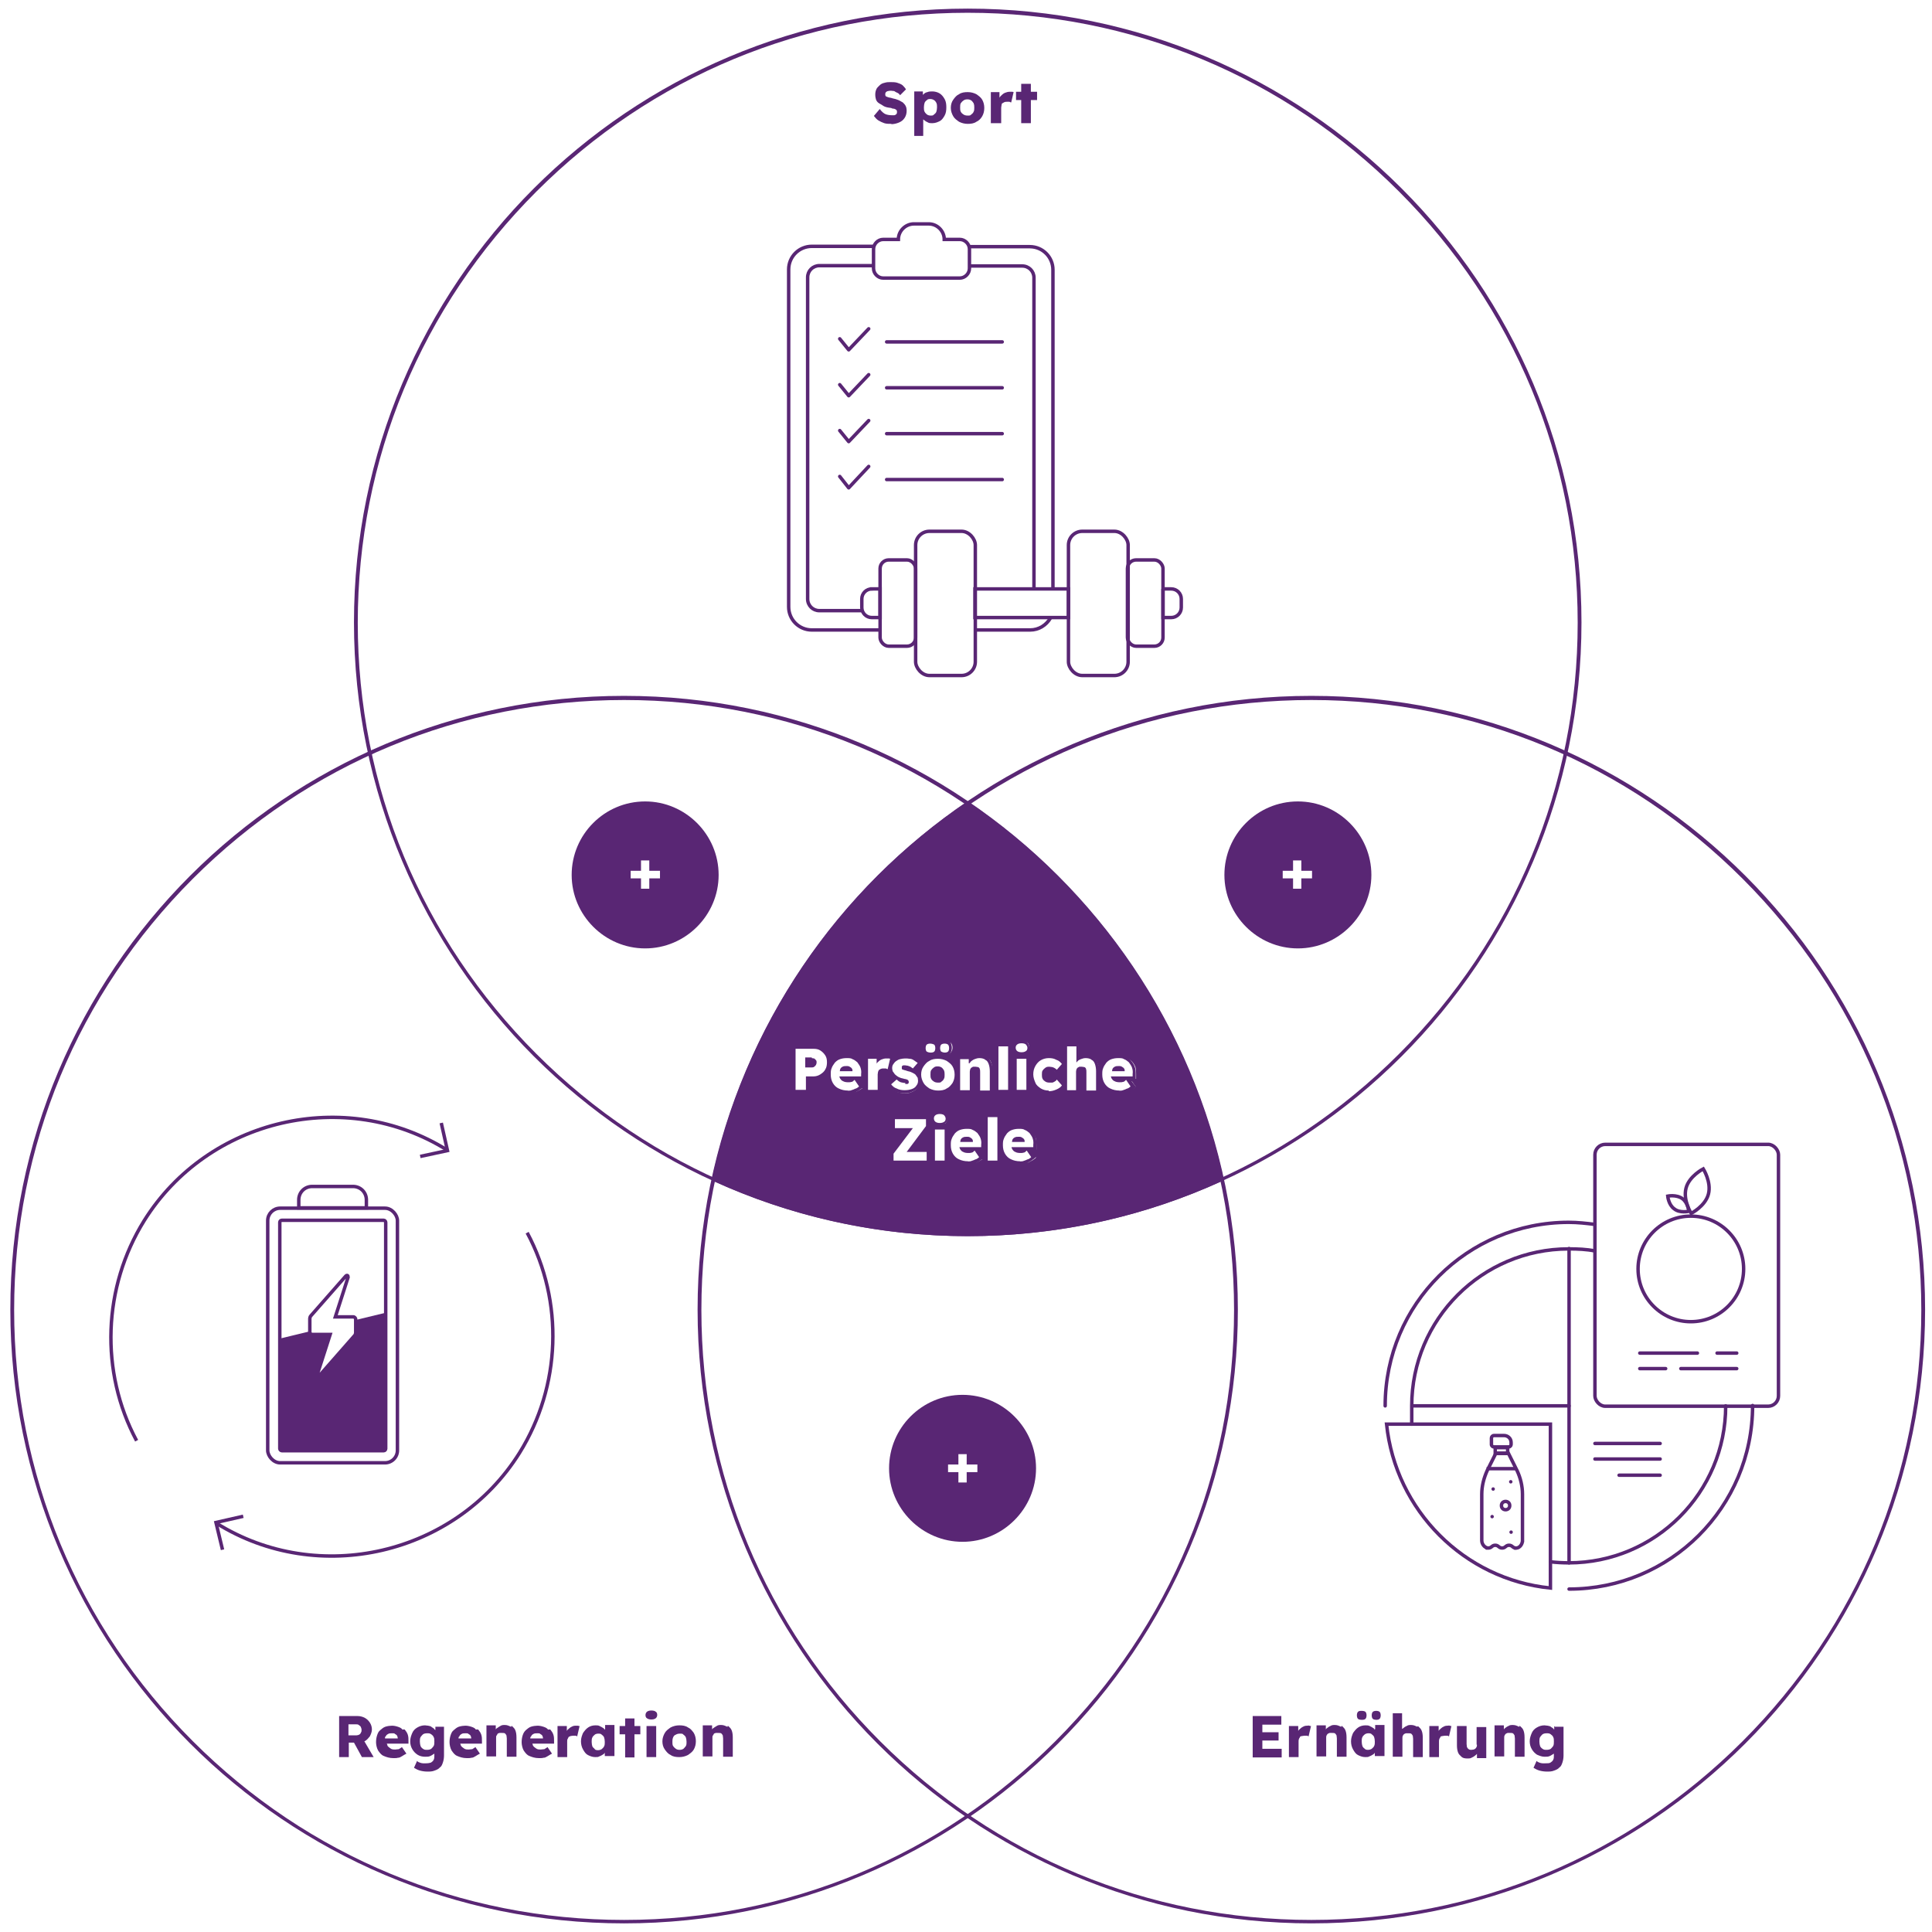 <?xml version="1.0" encoding="UTF-8"?>
<svg id="Ebene_2" xmlns="http://www.w3.org/2000/svg" version="1.1" viewBox="0 0 560 560">
  <!-- Generator: Adobe Illustrator 29.6.1, SVG Export Plug-In . SVG Version: 2.1.1 Build 9)  -->
  <defs>
    <style>
      .st0 {
        stroke-linecap: round;
        stroke-linejoin: round;
      }

      .st0, .st1 {
        fill: none;
        stroke: #592674;
      }

      .st2 {
        fill: #592674;
      }

      .st1 {
        stroke-miterlimit: 10;
      }
    </style>
  </defs>
  <g>
    <path class="st1" d="M255.1,182.6h-19.8c-3.7,0-6.7-3-6.7-6.7v-97.8c0-3.7,3-6.7,6.7-6.7h17.8"/>
    <path class="st1" d="M304.5,179.1c-1.2,2.1-3.4,3.5-5.9,3.5h-16"/>
    <path class="st1" d="M280.7,71.5h17.8c3.7,0,6.7,3,6.7,6.7v92.5"/>
    <path class="st1" d="M249.8,177h-12.3c-1.9,0-3.4-1.5-3.4-3.4v-93.2c0-1.9,1.5-3.4,3.4-3.4h15.5"/>
    <path class="st1" d="M280.8,77.1h15.5c1.9,0,3.4,1.5,3.4,3.4v90.3"/>
    <path class="st1" d="M278.1,69.4h-4.4c0-2.4-2-4.5-4.5-4.5h-4.3c-2.4,0-4.5,2-4.5,4.5h-4.4c-1.5,0-2.8,1.3-2.8,2.8v5.6c0,1.5,1.3,2.8,2.8,2.8h22.2c1.5,0,2.8-1.3,2.8-2.8v-5.6c0-1.5-1.3-2.8-2.8-2.8h-.1Z"/>
    <rect class="st1" x="309.7" y="154" width="17.3" height="41.8" rx="4" ry="4"/>
    <rect class="st1" x="265.4" y="154" width="17.3" height="41.8" rx="4" ry="4"/>
    <rect class="st1" x="326.8" y="162.3" width="10.3" height="25" rx="2.5" ry="2.5"/>
    <rect class="st1" x="255.1" y="162.3" width="10.3" height="25" rx="2.5" ry="2.5"/>
    <rect class="st1" x="282.6" y="170.7" width="27.1" height="8.3"/>
    <path class="st1" d="M337.1,170.7h2.4c1.6,0,2.9,1.3,2.9,2.9v2.5c0,1.6-1.3,2.9-2.9,2.9h-2.4v-8.3h0Z"/>
    <path class="st1" d="M252.7,170.7h2.4v8.3h-2.4c-1.6,0-2.9-1.3-2.9-2.9v-2.5c0-1.6,1.3-2.9,2.9-2.9h0Z"/>
    <polyline class="st0" points="243.4 98.2 246 101.4 251.8 95.3"/>
    <line class="st0" x1="257" y1="99.1" x2="290.5" y2="99.1"/>
    <polyline class="st0" points="243.4 111.5 246 114.7 251.8 108.6"/>
    <line class="st0" x1="257" y1="112.4" x2="290.5" y2="112.4"/>
    <polyline class="st0" points="243.4 124.8 246 128 251.8 121.9"/>
    <line class="st0" x1="257" y1="125.7" x2="290.5" y2="125.7"/>
    <polyline class="st0" points="243.4 138.1 246 141.4 251.8 135.2"/>
    <line class="st0" x1="257" y1="139" x2="290.5" y2="139"/>
  </g>
  <path class="st0" d="M462.3,354.9c-2.4-.3-5-.6-7.6-.6-29.3,0-53.2,23.7-53.2,53.2"/>
  <path class="st0" d="M454.8,460.6c29.3,0,53.2-23.7,53.2-53.2"/>
  <path class="st0" d="M462.3,362.6c-2.4-.5-5-.6-7.6-.6-25.1,0-45.5,20.4-45.5,45.5v5.3"/>
  <path class="st0" d="M449.4,452.7c1.7.2,3.6.3,5.3.3,25.1,0,45.5-20.4,45.5-45.5"/>
  <line class="st0" x1="454.8" y1="453" x2="454.8" y2="361.9"/>
  <line class="st0" x1="409.3" y1="407.5" x2="454.8" y2="407.5"/>
  <path class="st1" d="M449.4,412.8v47.5c-25-2.5-44.9-22.5-47.5-47.5h47.5Z"/>
  <rect class="st1" x="462.3" y="331.7" width="53.2" height="75.9" rx="3" ry="3"/>
  <circle class="st1" cx="490.1" cy="367.8" r="15.3"/>
  <path class="st1" d="M488.7,344.4c-.9,3.6,1.5,7.3,1.5,7.3,0,0,4.1-2.1,5-5.6s-1.5-7.3-1.5-7.3c0,0-4.1,2.1-5,5.6Z"/>
  <path class="st1" d="M485.3,350.4c1.6,1.3,4.2.7,4.2.7,0,0-.2-2.5-1.9-3.7s-4.2-.7-4.2-.7c0,0,.2,2.5,1.9,3.7Z"/>
  <line class="st0" x1="462.3" y1="418.4" x2="481.2" y2="418.4"/>
  <line class="st0" x1="462.3" y1="422.9" x2="481.2" y2="422.9"/>
  <line class="st0" x1="497.7" y1="392.2" x2="503.4" y2="392.2"/>
  <line class="st0" x1="475.3" y1="392.2" x2="492" y2="392.2"/>
  <line class="st0" x1="487.2" y1="396.7" x2="503.4" y2="396.7"/>
  <line class="st0" x1="475.3" y1="396.7" x2="482.8" y2="396.7"/>
  <line class="st0" x1="469.3" y1="427.6" x2="481.2" y2="427.6"/>
  <path class="st1" d="M441.3,446.5c0,1-.7,2.1-1.7,2.2s-.2,0-.2,0c-1,0-1-.8-2-.8s-1,.8-2,.8-1-.8-2-.8-1,.8-2,.8-.2,0-.2,0c-1-.2-1.7-1.2-1.7-2.2v-13.4c0-2.4.6-4.7,1.6-6.9l2.5-5h3.6l2.5,5c1,2.1,1.6,4.5,1.6,6.9v13.4h-.1.1Z"/>
  <rect class="st1" x="433.4" y="419.6" width="3.6" height="1.7"/>
  <path class="st1" d="M437.3,419.4h-4.3c-.3,0-.7-.3-.7-.7v-1.9c0-.3.3-.7.7-.7h3c1,0,2,.8,2,2v.6c0,.3-.3.7-.7.7Z"/>
  <line class="st1" x1="439.3" y1="425.7" x2="430.9" y2="425.7"/>
  <line class="st0" x1="437.9" y1="429.5" x2="437.9" y2="429.5"/>
  <line class="st0" x1="432.5" y1="439.6" x2="432.5" y2="439.6"/>
  <line class="st0" x1="432.8" y1="431.6" x2="432.8" y2="431.6"/>
  <line class="st0" x1="438" y1="444.1" x2="438" y2="444.1"/>
  <circle class="st0" cx="436.4" cy="436.4" r="1.2"/>
  <g>
    <g>
      <path class="st1" d="M39.6,417.6c-10.7-20-9.8-44.5,2.2-63.8,18.5-29.6,58.3-38.9,87.9-20.4"/>
      <polyline class="st1" points="127.9 325.5 129.7 333.5 121.8 335.2"/>
    </g>
    <g>
      <path class="st1" d="M152.8,357.3c10.7,20,9.8,44.5-2.2,63.8-18.5,29.6-58.3,38.9-87.9,20.4"/>
      <polyline class="st1" points="64.5 449.2 62.6 441.3 70.5 439.5"/>
    </g>
    <rect class="st1" x="77.6" y="350.2" width="37.6" height="73.8" rx="3.6" ry="3.6"/>
    <rect class="st1" x="81.1" y="353.7" width="30.7" height="66.8" rx=".6" ry=".6"/>
    <path class="st1" d="M90.6,343.9h11.7c2.2,0,3.9,1.7,3.9,3.9v2.3h-19.6v-2.3c0-2.2,1.7-3.9,3.9-3.9h0Z"/>
    <path class="st2" d="M103.1,382.6v3.6c0,.3,0,.7-.3.9l-10.1,11.5c-.3.3-.8,0-.7-.3l3.7-11.5h-5.2c-.3,0-.7-.3-.7-.7v-.2l-8.7,2.1v31.8c0,.3.3.7.7.7h29.3c.3,0,.7-.3.7-.7v-39.3l-8.7,2.1h0Z"/>
    <path class="st1" d="M97.2,381.7l3.7-11.5c0-.5-.3-.7-.7-.3l-10.1,11.5c-.2.2-.3.6-.3.9v3.8c0,.3.3.7.7.7h5.2l-3.7,11.5c0,.5.3.7.7.3l10.1-11.5c.2-.2.3-.6.3-.9v-3.8c0-.3-.3-.7-.7-.7h-5.2Z"/>
  </g>
  <path class="st2" d="M187,232.3c-11.8,0-21.3,9.6-21.3,21.3s9.6,21.3,21.3,21.3,21.3-9.6,21.3-21.3-9.6-21.3-21.3-21.3h0ZM191.3,254.6h-3.1v3h-2.4v-3h-3v-2.2h3v-3h2.4v3h3.1v2.2Z"/>
  <path class="st2" d="M376.2,232.3c-11.8,0-21.3,9.6-21.3,21.3s9.6,21.3,21.3,21.3,21.3-9.6,21.3-21.3-9.6-21.3-21.3-21.3h0ZM380.3,254.6h-3.1v3h-2.4v-3h-3v-2.2h3v-3h2.4v3h3.1v2.2Z"/>
  <path class="st2" d="M279,404.3c-11.8,0-21.3,9.6-21.3,21.3s9.6,21.3,21.3,21.3,21.3-9.6,21.3-21.3-9.6-21.3-21.3-21.3h0ZM283.3,426.7h-3.1v3h-2.4v-3h-3v-2.2h3v-3h2.4v3h3.1v2.2Z"/>
  <g>
    <g>
      <path class="st2" d="M279.2,330.4s.1,0,.2-.1c.2-.1.5-.2.8-.2s.5,0,.6.1c0,0,.2.1.2.2h-2,.2,0Z"/>
      <path class="st2" d="M280.3,329.5c-.5,0-.8,0-1.2.2s-.6.5-.7.8c0,.1,0,.3-.1.5h3.7c0-.3,0-.6-.2-.8-.1-.2-.3-.3-.6-.5s-.6-.2-.8-.2h-.1,0Z"/>
    </g>
    <g>
      <path class="st2" d="M294.3,330.4s.1,0,.2-.1c.2-.1.5-.2.8-.2s.5,0,.6.1c0,0,.2.1.2.2h-2,.2,0Z"/>
      <path class="st2" d="M295.3,329.5c-.5,0-.8,0-1.2.2s-.6.5-.7.8c0,.1,0,.3-.1.5h3.7c0-.3,0-.6-.2-.8-.1-.2-.3-.3-.6-.5s-.6-.2-.8-.2h-.1,0Z"/>
    </g>
    <g>
      <path class="st2" d="M244.4,309.9s.1,0,.2-.1c.2-.1.5-.2.8-.2s.5,0,.6.1c0,0,.2.1.2.2h-2,.2Z"/>
      <path class="st2" d="M245.4,309c-.5,0-.8,0-1.2.2s-.6.5-.7.8c0,.1,0,.3-.1.5h3.7c0-.3,0-.6-.2-.8-.1-.2-.3-.3-.6-.5s-.6-.2-.8-.2h-.1,0Z"/>
    </g>
    <g>
      <path class="st2" d="M234.1,308.8v-1.7h1.7s.2.1.2.2v.9c0,.1-.1.2-.3.3h-1.6v.2h0Z"/>
      <path class="st2" d="M235.3,307.7h.1v.2h-.7v-.6h.7M235.3,306.5h-1.9v2.9h1.9c.2,0,.5,0,.7-.2.2-.1.3-.3.5-.5.1-.2.2-.5.2-.7s0-.6-.2-.7c-.1-.2-.3-.3-.5-.5-.2,0-.5-.1-.7-.1h0v-.2h0Z"/>
    </g>
    <g>
      <path class="st2" d="M323.2,309.9s.1,0,.2-.1c.2-.1.5-.2.8-.2s.5,0,.6.1c0,0,.2.1.2.2h-2,.2,0Z"/>
      <path class="st2" d="M324.3,309c-.5,0-.8,0-1.2.2s-.6.5-.7.8c0,.1,0,.3-.1.5h3.7c0-.3,0-.6-.2-.8-.1-.2-.3-.3-.6-.5s-.6-.2-.8-.2h-.1,0Z"/>
    </g>
    <g>
      <path class="st2" d="M280.5,357.7c-25.7,0-50.5-5.3-73.7-16,9.7-44.5,35.8-83,73.7-108.8,37.9,25.7,63.9,64.3,73.7,108.8-23.2,10.7-47.9,16-73.7,16ZM295.3,326.6c-.7,0-1.4.1-2.1.3-.7.2-1.2.7-1.6,1.2s-.8,1-1,1.7-.3,1.4-.3,2.1.2,1.9.7,2.7c.5.8,1.2,1.4,2,1.9s1.7.7,2.9.7.9,0,1.4-.1c.5,0,.9-.2,1.4-.5.5-.2.9-.5,1.3-.8l.3-.3-1.6-2.3h1.7v-1.3c0-.7,0-1.4-.2-2.1-.2-.6-.6-1.2-1-1.6s-.9-.8-1.6-1c-.6-.2-1.3-.3-2-.3h-.1l-.2-.3h0ZM280.3,326.6c-.7,0-1.4.1-2.1.3-.7.2-1.2.7-1.6,1.2s-.8,1-1,1.7-.3,1.4-.3,2.1.2,1.9.7,2.7c.5.8,1.2,1.4,2,1.9s1.7.7,2.9.7.9,0,1.4-.1c.5,0,.9-.2,1.4-.5.5-.2.9-.5,1.3-.8l.3-.3-1.6-2.3h1.7v-1.3c0-.7,0-1.4-.2-2.1-.2-.6-.6-1.2-1-1.6s-.9-.8-1.6-1c-.6-.2-1.3-.3-2-.3h-.1l-.2-.3h0ZM285.7,337h3.9v-13.8h-3.9v13.8ZM270.4,337h3.9v-10.2h-3.9v10.2ZM258.4,334.3v2.7h10.8v-3.7h-5.2l5-6.7v-2.7h-10.2v3.8h4.5l-5,6.6h.1ZM272.4,322.2c-.7,0-1.2.2-1.6.6s-.7.8-.7,1.4.3,1.3.7,1.5c.3.3.9.5,1.6.5s1.2-.2,1.6-.6.6-.9.6-1.5-.2-1.2-.6-1.5-.9-.5-1.6-.5h0ZM324.2,306.1c-.7,0-1.4.1-2.1.3-.7.2-1.2.7-1.6,1.2s-.8,1-1,1.7-.3,1.4-.3,2.1.2,1.9.7,2.7,1.2,1.4,2,1.9,1.9.7,2.9.7.9,0,1.4-.1c.5,0,.9-.2,1.4-.5.5-.2.9-.5,1.3-.8l.3-.3-1.6-2.3h1.7v-1.3c0-.7,0-1.4-.2-2.1-.2-.6-.6-1.2-1-1.6s-.9-.8-1.6-1c-.6-.2-1.3-.3-2-.3h-.1l-.2-.3h0ZM304,306.1c-.9,0-1.9.2-2.7.7-.8.5-1.4,1-1.9,1.9s-.7,1.7-.7,2.7.2,1.9.7,2.7c.5.8,1,1.4,1.9,1.9s1.6.7,2.7.7,1.6-.1,2.4-.5,1.4-.8,1.9-1.4l.2-.3-2.2-2.7-.5.6c-.1.2-.3.3-.5.5-.1,0-.3.2-.6.2h-.7c-.2,0-.6,0-.8-.2-.2-.1-.5-.3-.6-.6s-.2-.6-.2-.9,0-.7.2-.9c.1-.2.3-.5.6-.6s.5-.2.8-.2h.6c.2,0,.3.1.6.3.2.1.3.2.5.5l.5.5,2.2-2.7-.2-.3c-.5-.6-1-1-1.9-1.4-.7-.3-1.6-.5-2.4-.5v.2-.2h.1ZM266.6,312.7c.1.6.3,1,.6,1.5.5.8,1.2,1.4,2,1.9s1.7.7,2.8.7,2-.2,2.8-.7,1.5-1,2-1.9.7-1.7.7-2.7-.2-2-.7-2.7c-.5-.8-1.2-1.4-2-1.9s-1.7-.7-2.8-.7-2,.2-2.8.7-1.5,1-2,1.9-.7,1.7-.7,2.8v1-.3c0-.3-.3-.6-.6-.9s-.7-.6-1-.8h-.1l2.1-2.3-.5-.3c-.3-.3-.7-.6-1.2-.8s-.9-.3-1.4-.6c-.5-.1-1-.2-1.6-.2s-1,0-1.5.2c-.5.1-.9.3-1.4.7-.3.3-.7.7-.9,1-.2.5-.3.9-.3,1.4s0,.8.2,1.2c.1.3.3.7.7.9.2.2.6.5,1,.7l-2.4,2.1.3.5c.5.6,1,1,1.9,1.3.7.3,1.6.5,2.5.5s1.5-.1,2.2-.5c.7-.3,1.2-.7,1.6-1.3.3-.6.6-1.2.6-1.9s0-.3,0-.5h-.1ZM245.4,306.1c-.7,0-1.4.1-2.1.3-.7.2-1.2.7-1.6,1.2s-.8,1-1,1.7-.3,1.4-.3,2.1.2,1.9.7,2.7c.5.8,1.2,1.4,2,1.9s1.9.7,2.9.7.9,0,1.4-.1c.5,0,.9-.2,1.4-.5.5-.2.9-.5,1.3-.8l.3-.3-1.6-2.3h1.7v-1.3c0-.7,0-1.4-.2-2.1-.2-.6-.6-1.2-1-1.6s-.9-.8-1.6-1c-.6-.2-1.3-.3-2-.3h-.1l-.2-.3h0ZM313.9,309.5h.5l.2.2v6.6h3.9v-6.1c0-.9-.1-1.6-.5-2.2-.2-.7-.7-1.2-1.3-1.5s-1.3-.5-2-.5-1.2.1-1.6.3c-.1,0-.3.1-.5.2v-3.9h-3.8v13.8h3.9v-6.4c0-.1.1-.2.2-.3,0,0,.2-.1.3-.2h.7,0ZM294.2,316.5h3.9v-10.2h-3.9v10.2ZM288.8,316.5h3.9v-13.8h-3.9v13.8ZM283,309.5h.5l.2.2v6.6h3.9v-6.1c0-.9-.1-1.6-.3-2.2-.2-.7-.7-1.2-1.3-1.5s-1.3-.5-2-.5-1.2.1-1.6.3c-.2,0-.3.2-.6.3v-.5h-3.7v10.2h3.9v-6.4c0-.1.1-.2.2-.3,0,0,.2-.1.3-.2h.5-.1.1ZM250.9,316.5h3.9v-5.7c0-.1.1-.2.2-.3,0,0,.2-.1.3-.2h1c.1,0,.2,0,.3.1l.7.5,1-4.3h-.5c-.1-.2-.3-.2-.6-.3h-.7c-.6,0-1.2.1-1.6.5-.2,0-.3.2-.6.3v-.6h-3.7v10.2h0l.3-.2h0ZM230,316.5h4.1v-3.9h1.6c.8,0,1.6-.2,2.3-.6s1.2-.9,1.6-1.6c.3-.7.6-1.5.6-2.3s-.2-1.6-.6-2.3-.9-1.3-1.6-1.6c-.7-.3-1.4-.6-2.3-.6h-5.8v13.1h.1v-.2h0ZM271.9,303.9c0,.6.2.9.6,1.3s.9.6,1.5.6,1.2-.2,1.5-.6.6-.8.6-1.5-.2-1.2-.6-1.5-.8-.6-1.5-.6-1.2.2-1.5.6-.6.8-.6,1.3c0-.6-.2-.9-.6-1.3s-.9-.6-1.5-.6-1.2.2-1.5.6-.6.9-.6,1.5.2,1.2.6,1.5.9.6,1.5.6,1.2-.2,1.5-.6.6-.8.6-1.3ZM296.1,301.7c-.7,0-1.2.2-1.6.6s-.7.9-.7,1.4.3,1.3.7,1.5c.3.3.9.5,1.6.5s1.2-.2,1.6-.6.6-.9.6-1.5-.2-1.2-.6-1.5-.9-.5-1.6-.5h0ZM295.9,333.6c-.5,0-.8,0-1.2-.2-.2,0-.3-.2-.5-.3h3.2c-.2.2-.6.3-.7.5-.2,0-.5.1-.8.1h-.1.1ZM280.8,333.6c-.5,0-.8,0-1.2-.2-.2,0-.3-.2-.5-.3h3.2c-.2.2-.6.3-.7.5-.2,0-.5.1-.8.1h-.1.1ZM262.4,313.6c-.3,0-.7,0-1-.2-.3-.1-.7-.3-1-.7l-.2-.2c.3.2.8.3,1.4.5.3,0,.7.2.9.2s.3.1.5.1h-.1c0,.1-.1.1-.2.1v.2h-.3,0ZM324.9,313.1c-.5,0-.8,0-1.2-.2-.2,0-.3-.2-.5-.3h3.2c-.2.2-.6.3-.7.5-.2,0-.5.1-.8.1h-.1.1ZM246,313.1c-.5,0-.8,0-1.2-.2-.2,0-.3-.2-.5-.3h3.2c-.2.2-.6.3-.7.5-.2,0-.5.1-.8.1h-.1.1ZM264.3,310.2c-.3,0-.6-.2-.9-.3-.5-.1-.7-.2-1-.3-.2,0-.3-.1-.5-.2h0s0-.1.1-.2h.9c.2,0,.5.2.7.3.2.1.5.2.6.5h.1v.3h0Z"/>
      <path class="st2" d="M280.5,233.7c18.3,12.5,33.9,28.1,46.6,46.6,12.7,18.6,21.7,39.3,26.4,61.2-22.9,10.4-47.5,15.8-73,15.8s-50-5.3-73-15.8c4.9-22,13.8-42.5,26.4-61.2,12.5-18.4,28.1-34.1,46.6-46.6M271.9,302s0-.1-.1-.2c-.5-.5-1.2-.7-1.9-.7s-1.6.3-1.9.7c-.5.5-.7,1.2-.7,1.9s.3,1.6.7,1.9c.2.2.6.5,1,.6h-.1c-.6.3-1.2.8-1.6,1.4l-.5-.5c-.3-.3-.8-.7-1.3-.9-.5-.2-.9-.5-1.5-.6s-1.2-.2-1.7-.2-1.2,0-1.7.2c-.6.1-1,.3-1.4.7v-.3l-.9-.3c-.2,0-.3,0-.6-.1h-.8c-.6,0-1.2,0-1.6.3h0c0-.1-1.2-.1-1.2-.1h-3.7v2.8c-.2-.5-.6-.9-.9-1.3-.5-.6-1-.9-1.7-1.3-.7-.2-1.4-.5-2.2-.5s-1.6.1-2.3.5-1.4.7-1.9,1.3c-.1.1-.3.3-.5.5,0-.9-.2-1.7-.7-2.4-.5-.8-1-1.4-1.9-1.9-.8-.5-1.6-.7-2.5-.7h-6.4v14.2h5.2v-3.9h1c.9,0,1.9-.2,2.5-.7.5-.3.9-.7,1.3-1.2h0c0,1.3.2,2.2.8,3.1.5.9,1.3,1.6,2.2,2.1s2,.7,3.1.7,1,0,1.5-.2c.5,0,1-.2,1.5-.6.5-.2.9-.6,1.4-.9h.2c0-.1,0,.3,0,.3v1.2h5.1v-6s0-.1.1-.2h.8l1.4.8v-.5c.2.2.5.6.7.8s.2.2.5.3l-1.4,1.2-.8.7.7.9c.5.6,1.2,1.2,2.1,1.5.8.3,1.7.5,2.8.5s1.7-.1,2.4-.5c.8-.3,1.4-.8,1.9-1.4l.3-.7c.5.7,1.2,1.4,2,1.9.9.5,2,.8,3.1.8s2.2-.2,3.1-.8c.9-.5,1.6-1.2,2.2-2.1,0-.1.2-.3.2-.5v3.2h5.1v-6.6h0s0-.1.1-.1h.2v6.9h10.1v-14.9h-5.1v7.8c0-.8-.2-1.5-.5-2.1-.3-.8-.8-1.4-1.5-1.7s-1.4-.6-2.3-.6-1.2,0-1.7.3h0c0-.1-1.2-.1-1.2-.1h-3.7v3.1c0-.2-.1-.3-.2-.5-.6-.9-1.3-1.6-2.2-2.1h-.2c.5-.1.8-.3,1-.6.5-.5.7-1.2.7-1.9s-.3-1.6-.7-1.9c-.3-.3-.9-.7-1.9-.7s-1.6.3-1.9.7h-.1M294.4,305.7h-.7v11.4h5.1v-3.5c0,.2.2.6.3.8.5.9,1.2,1.6,2.1,2.1s1.9.8,2.9.8,1.9-.1,2.7-.5c.6-.2,1-.6,1.5-.9h0v1.3h5.1v-6.6h0s0-.1.1-.1h.2v6.9h5.1v-2.9.2c.5.9,1.3,1.6,2.2,2.1s2,.7,3.1.7,1,0,1.5-.2c.5,0,1-.2,1.5-.6.5-.2.9-.6,1.4-.9l.8-.7-.6-.8-.7-.9h1.2v-1.9c0-.8,0-1.6-.3-2.3-.2-.7-.7-1.3-1.2-1.9s-1-.9-1.7-1.3c-.7-.2-1.4-.5-2.2-.5s-1.6.1-2.3.5-1.4.7-1.9,1.3c-.5.5-.8,1-1.2,1.6,0-.3-.2-.7-.3-1-.3-.8-.8-1.4-1.5-1.7-.7-.3-1.4-.6-2.3-.6s-1,0-1.6.2v-3.7h-5v4.9c-.5-.3-.9-.7-1.5-.9-.8-.3-1.7-.5-2.7-.5s-2.1.2-2.9.8c-.8.5-1.5,1.3-2.1,2.1-.1.2-.2.5-.3.8v-3.5h-.8s.1,0,.2-.1c.6-.5.8-1.2.8-1.9s-.5-1.6-.8-1.9c-.5-.5-1.2-.7-2-.7s-1.5.2-2,.7c-.6.5-.8,1.2-.8,1.9s.5,1.6.8,2h.1M269.6,323.7v-.3h-11.4v5h3.9l-4.2,5.6-.2.3v3.5h11.9v-4.9h-4.6l4.2-5.7.2-.3v-2.1c.1.7.5,1.2.8,1.4h.1-.7v11.4h5.1v-3.5c0,.2.2.6.3.8.5.9,1.3,1.6,2.2,2.1.9.5,2,.7,3.1.7s1,0,1.5-.2c.5,0,1-.2,1.5-.6.5-.2.9-.6,1.4-.9h.2c0-.1,0,.3,0,.3v1.2h5.1v-2.8h0c.5,1,1.3,1.7,2.2,2.2s2,.7,3.1.7,1,0,1.5-.2c.5,0,1-.2,1.5-.6.5-.2.9-.6,1.4-.9l.8-.7-.6-.8-.7-.9h1.2v-1.9c0-.8,0-1.6-.3-2.3-.2-.7-.7-1.3-1.2-1.9s-1-.9-1.7-1.3c-.7-.2-1.4-.5-2.2-.5s-1.6.1-2.3.5-1.4.7-1.9,1.3c-.3.3-.7.8-.9,1.3v-6.4h-5.1v6.4c-.2-.5-.6-.9-.9-1.4-.5-.6-1-.9-1.7-1.3-.7-.2-1.4-.5-2.2-.5s-1.6.1-2.3.5-1.4.7-1.9,1.3c-.5.6-.9,1.2-1.2,1.9h0v-3.5h-.8s.1,0,.2-.1c.6-.5.8-1.2.8-1.9s-.5-1.6-.8-1.9c-.5-.5-1.2-.7-2-.7s-1.5.2-2,.7c-.5.3-.7.8-.8,1.4M271.9,305.4h-.1M266.1,309.6c0,.2-.1.5-.1.8,0,0-.2-.1-.3-.2l.5-.6M308.2,309.8v3.4l-.9-1.2-.5-.6.5-.6.9-1.2M304.4,310.2h.5c.1,0,.3.1.5.2.1,0,.2.2.3.3l.5.6-.5.6-.3.3s-.2.1-.3.1h-.5c-.1,0-.3,0-.5-.1-.1,0-.2-.2-.3-.3,0-.2-.1-.3-.1-.6s0-.5.1-.7c0-.1.2-.2.3-.3.1,0,.3-.1.6-.1M250.3,313.1v.9l-.7-.9h.7M285.1,333.6v.9h0l-.7-.9h.7M280.5,232.3c-37.3,25.2-64.5,64.3-74.2,109.8,22.6,10.4,47.7,16.2,74.2,16.2s51.7-5.8,74.2-16.2c-9.8-45.5-36.9-84.5-74.2-109.8h0ZM274,305.1c-.5,0-.8-.1-1.2-.3-.2-.2-.3-.6-.3-1s.1-.8.3-1c.2-.2.6-.3,1-.3s.8.1,1,.3c.2.2.3.6.3,1s-.1.8-.3,1c-.2.2-.6.3-1,.3h.2ZM269.8,305.1c-.5,0-.8-.1-1.2-.3-.2-.2-.3-.6-.3-1s.1-.8.3-1c.2-.2.6-.3,1-.3s.8.1,1.2.3c.2.2.3.6.3,1s-.1.8-.3,1c-.2.2-.6.3-1,.3h0ZM296.1,305c-.5,0-.9-.1-1.2-.3-.3-.2-.5-.6-.5-1s.1-.7.5-1c.3-.2.7-.3,1.2-.3s.9.1,1.2.3c.2.2.5.6.5,1s-.1.8-.5,1c-.3.2-.7.3-1.2.3h0ZM309.3,315.9v-12.6h2.7v4.6h.1c.3-.5.7-.7,1.2-.9s.9-.3,1.4-.3,1.3.1,1.7.5c.5.2.8.7,1,1.3.2.6.3,1.3.3,2v5.6h-2.8v-5.3c0-.3,0-.7-.1-.9,0-.2-.2-.5-.5-.6-.2,0-.5-.1-.7-.1s0,0,0,0h-.7c-.2,0-.3.2-.6.3-.1.1-.2.3-.3.5,0,.2-.1.3-.1.6v5.4h-2.8.2,0ZM289.4,315.9v-12.6h2.8v12.6h-2.8ZM230.6,315.9v-11.9h5.2c.7,0,1.4.1,2,.5s1,.8,1.4,1.4.5,1.3.5,2-.1,1.5-.5,2.1c-.3.6-.8,1-1.4,1.4s-1.3.6-2,.6h-2.2v3.9h-3ZM324.5,316.1c-1,0-1.9-.2-2.7-.6-.7-.3-1.3-.9-1.7-1.6s-.6-1.5-.6-2.4,0-1.3.3-2c.2-.6.6-1,.9-1.5.5-.5.9-.8,1.5-1s1.2-.3,1.9-.3,1.3,0,1.7.3c.6.2,1,.6,1.4.9.3.5.7.9.9,1.5.2.6.3,1.2.2,1.9v.7h-6.3c0,.2.1.3.2.6.2.3.5.7.9.8.3.2.9.3,1.4.3s.7,0,1-.1c.3,0,.6-.3.9-.6l1.3,1.9c-.3.3-.7.6-1.2.7-.3.2-.8.3-1.3.5-.5,0-.8.1-1.3.1h.6ZM304,316.1c-.9,0-1.6-.2-2.3-.6-.7-.5-1.3-.9-1.6-1.7-.3-.7-.6-1.5-.6-2.4s.2-1.7.6-2.4.9-1.3,1.6-1.7,1.5-.6,2.3-.6,1.5.1,2.2.5c.7.2,1.2.7,1.6,1.2l-1.5,1.7c-.1-.2-.3-.3-.6-.5s-.5-.2-.7-.3c-.2,0-.6-.1-.8-.1-.5,0-.8,0-1.2.3-.3.2-.6.5-.8.8-.2.3-.2.8-.2,1.2s0,.8.2,1.2.5.6.8.8c.3.2.7.3,1.2.3h.8c.2,0,.5-.2.7-.3.2-.1.5-.3.6-.6l1.5,1.7c-.3.5-.9.9-1.6,1.2s-1.4.5-2.2.5h0v-.2ZM281.2,308s0-.1.1-.2c.3-.3.7-.6,1.2-.8s.9-.3,1.4-.3,1.3.1,1.7.5c.5.2.8.7,1,1.3s.3,1.3.3,2v5.6h-2.8v-5.3c0-.3,0-.7-.1-.9,0-.2-.2-.5-.5-.6-.2,0-.5-.1-.7-.1s0,0,0,0h-.7c-.2,0-.3.2-.6.3-.1.1-.2.3-.3.5,0,.2-.1.3-.1.6v5.4h-2.8v-9h2.5v1.2h.2l.2-.2h0ZM271.9,316.1c-.9,0-1.7-.2-2.5-.6-.7-.5-1.3-.9-1.7-1.6s-.7-1.5-.7-2.4.2-1.7.7-2.4c.5-.7,1-1.3,1.7-1.6.7-.5,1.6-.6,2.5-.6s1.7.2,2.5.6c.7.5,1.3.9,1.7,1.6s.6,1.5.6,2.4-.2,1.7-.6,2.4c-.5.7-1,1.3-1.7,1.6-.7.5-1.6.6-2.5.6h0ZM262.4,314.2h.5c.1,0,.2,0,.3-.1l.2-.2v-.3c0-.2,0-.3-.3-.6l-.5-.2c-.2,0-.6-.1-.9-.2-.6-.1-1-.3-1.4-.5-.3-.2-.7-.5-.9-.7s-.3-.5-.6-.8c-.1-.3-.2-.6-.2-.9s0-.8.3-1.2c.2-.3.5-.7.8-.9.3-.2.7-.5,1.2-.6s.9-.2,1.4-.2.9,0,1.4.1c.5,0,.9.2,1.3.5.3.2.7.5,1,.7l-1.4,1.6c-.2-.2-.5-.3-.7-.5-.2-.1-.5-.2-.8-.3-.2,0-.6-.1-.7-.1h-.5c-.1,0-.2,0-.3.1l-.2.2v.7s.1.2.2.2c0,0,.3.1.6.2.2,0,.6.2,1,.3.6.1,1,.3,1.4.5.3.2.7.3.9.7.2.2.3.5.5.7,0,.2.1.6.1.8,0,.6-.1,1-.5,1.5-.3.5-.8.8-1.4,1s-1.3.3-2,.3-1.6-.1-2.3-.5c-.7-.2-1.2-.7-1.6-1.2l1.6-1.4c.3.3.7.6,1.2.8.5.1.8.2,1.3.2h0v.3ZM254.1,308.3s.1-.2.2-.3c.3-.3.7-.7,1.2-.9.5-.2.9-.3,1.4-.3h.6c.2,0,.3,0,.5.1l-.7,3c-.1,0-.3-.1-.5-.2h-.7c-.2,0-.5,0-.7.1-.2,0-.3.2-.6.3-.1.1-.2.3-.3.6,0,.2-.1.5-.1.7v4.5h-2.8v-9h2.5v1.4h0ZM245.8,316.1c-1,0-1.9-.2-2.7-.6-.7-.3-1.3-.9-1.7-1.6s-.6-1.5-.6-2.4,0-1.3.3-2c.2-.6.6-1,.9-1.5.5-.5.9-.8,1.5-1s1.2-.3,1.9-.3,1.3,0,1.7.3c.6.2,1,.6,1.4.9.3.5.7.9.9,1.5s.3,1.2.2,1.9v.7h-6.3c0,.2.1.3.2.6.2.3.5.7.9.8.3.2.9.3,1.4.3s.7,0,1-.1c.3,0,.6-.3.9-.6l1.3,1.9c-.3.3-.7.6-1.2.7-.3.2-.8.3-1.3.5-.5,0-.8.1-1.3.1h.6ZM294.7,315.9v-9h2.8v9h-2.8ZM272.4,325.5c-.5,0-.9-.1-1.2-.3-.3-.2-.5-.6-.5-1s.1-.7.5-1c.3-.2.7-.3,1.2-.3s.9.1,1.2.3c.2.2.5.6.5,1s-.1.8-.5,1c-.3.2-.7.3-1.2.3h0ZM286.3,336.4v-12.6h2.8v12.6h-2.8ZM259.4,327.1v-2.7h9v2l-5.6,7.5h5.8v2.5h-9.6v-2l5.6-7.4h-5.2,0ZM295.7,336.6c-1,0-1.9-.2-2.7-.6-.7-.3-1.3-.9-1.7-1.6s-.6-1.5-.6-2.4,0-1.3.3-2c.2-.6.6-1,.9-1.5.5-.5.9-.8,1.5-1s1.2-.3,1.9-.3,1.3,0,1.7.3c.6.2,1,.6,1.4.9.3.5.7.9.9,1.5.2.6.3,1.2.2,1.9v.7h-6.3c0,.2.1.3.2.6.2.3.5.7.9.8.3.2.9.3,1.4.3s.7,0,1-.1c.3,0,.6-.3.9-.6l1.3,1.9c-.3.3-.7.6-1.2.7-.3.2-.8.3-1.3.5-.5,0-.8.1-1.3.1h.6ZM280.6,336.6c-1,0-1.9-.2-2.7-.6-.7-.3-1.3-.9-1.7-1.6s-.6-1.5-.6-2.4,0-1.3.3-2c.2-.6.6-1,.9-1.5.5-.5.9-.8,1.5-1s1.2-.3,1.9-.3,1.3,0,1.7.3c.6.2,1,.6,1.4.9.3.5.7.9.9,1.5s.3,1.2.2,1.9v.7h-6.3c0,.2.1.3.2.6.2.3.5.7.9.8.3.2.9.3,1.4.3s.7,0,1-.1c.3,0,.6-.3.9-.6l1.3,1.9c-.3.3-.7.6-1.2.7-.3.2-.8.3-1.3.5-.5,0-.8.1-1.3.1h.6ZM271,336.4v-9h2.8v9h-2.8Z"/>
    </g>
    <g>
      <path class="st2" d="M271.9,313.1c-.3,0-.6,0-.8-.2-.2-.1-.5-.3-.6-.6s-.2-.6-.2-.9,0-.7.2-.9c.1-.2.3-.5.6-.6s.5-.2.8-.2.6,0,.8.2c.2.1.5.3.6.6s.2.6.2.9,0,.7-.2.9c-.1.2-.3.5-.6.6s-.5.2-.8.2Z"/>
      <path class="st2" d="M271.9,310.2c.2,0,.3,0,.5.1.1,0,.2.2.3.3,0,.2.1.5.1.7s0,.5-.1.7c0,.2-.2.3-.3.3s-.2.1-.5.1-.3,0-.5-.1c-.1,0-.2-.2-.3-.3,0-.2-.1-.3-.1-.7h0c0-.2,0-.5.1-.7,0-.1.2-.3.3-.3s.3-.1.5-.1M271.9,309.1c-.5,0-.8,0-1.2.3-.3.2-.6.5-.8.8-.2.3-.2.8-.2,1.3s0,.8.2,1.2.5.6.8.8.7.3,1.2.3.8,0,1-.3c.3-.2.6-.5.7-.8.2-.3.2-.8.2-1.2s0-.8-.2-1.3c-.2-.3-.5-.7-.7-.8-.3-.2-.7-.3-1-.3h0Z"/>
    </g>
  </g>
  <g>
    <path class="st2" d="M258.4,35.9c-.8,0-1.5,0-2.1-.2s-1.2-.5-1.7-.8-.9-.8-1.3-1.3l1.7-2c.6.8,1.2,1.3,1.7,1.5s1.2.3,1.7.3h.8c.2,0,.5-.2.6-.3s.2-.3.2-.6,0-.3-.1-.5c0-.1-.2-.2-.3-.3-.1,0-.3-.2-.6-.2s-.5-.1-.7-.2c-.2,0-.5-.1-.7-.1-.7-.1-1.3-.3-1.7-.6s-.9-.5-1.3-.8-.6-.7-.7-1c-.1-.3-.2-.8-.2-1.4s.1-1,.3-1.5.6-.8,1-1.2.9-.6,1.4-.7c.6-.2,1.2-.2,1.7-.2s1.5,0,2,.2,1,.3,1.5.7c.3.3.7.7,1,1.2l-1.7,1.7c-.2-.3-.5-.6-.8-.7s-.6-.3-.9-.5c-.3,0-.6-.1-.9-.1s-.6,0-.9.1c-.2,0-.5.2-.6.3-.1.1-.2.3-.2.6s0,.3.1.5c0,.1.2.2.5.3s.5.2.7.2.5.1.8.2c.6.1,1.2.3,1.7.5s.9.5,1.3.7c.3.3.7.7.8,1,.2.3.3.9.3,1.4,0,.8-.2,1.5-.6,2.1s-.9,1-1.6,1.3-1.5.5-2.4.5h.2Z"/>
    <path class="st2" d="M265,39.4v-12.9h2.5v2.1h-.5c0-.5.2-.8.6-1.2s.7-.6,1.2-.7c.5-.2.9-.2,1.5-.2s1.5.2,2.1.6,1,.9,1.4,1.6.5,1.5.5,2.4-.1,1.7-.5,2.4-.8,1.3-1.4,1.6-1.3.6-2.1.6-1,0-1.5-.3c-.5-.2-.8-.5-1.2-.8s-.6-.7-.6-1l.6-.2v6h-2.8.2,0ZM269.7,33.5c.5,0,.8,0,1-.3.3-.2.6-.5.7-.8s.2-.8.2-1.3,0-.9-.2-1.3-.5-.7-.7-.8c-.3-.2-.7-.3-1-.3s-.8,0-1,.3c-.3.2-.6.5-.7.8s-.2.8-.2,1.3,0,.9.2,1.3.5.6.7.8c.3.2.7.3,1,.3Z"/>
    <path class="st2" d="M280.5,35.9c-.9,0-1.7-.2-2.5-.6-.7-.5-1.3-.9-1.7-1.6s-.7-1.5-.7-2.4.2-1.7.7-2.4,1-1.3,1.7-1.6c.7-.5,1.6-.6,2.5-.6s1.7.2,2.5.6c.7.5,1.3.9,1.7,1.6s.6,1.5.6,2.4-.2,1.7-.6,2.4-1,1.3-1.7,1.6c-.7.5-1.6.6-2.5.6ZM280.5,33.5c.5,0,.8,0,1-.3.3-.2.6-.5.7-.8.2-.3.2-.8.2-1.2s0-.8-.2-1.3c-.2-.3-.5-.7-.7-.8-.3-.2-.7-.3-1-.3s-.8,0-1.2.3c-.3.2-.6.5-.8.8s-.2.8-.2,1.3,0,.8.2,1.2.5.6.8.8.7.3,1.2.3Z"/>
    <path class="st2" d="M287.2,35.7v-9h2.5v3c.1,0-.3-.6-.3-.6.1-.5.3-.9.7-1.3.3-.3.7-.7,1.2-.9.5-.2.9-.3,1.4-.3h.6c.2,0,.3,0,.5.1l-.7,3c-.1,0-.3-.1-.5-.2h-.7c-.2,0-.5,0-.7.1-.2,0-.3.2-.6.3s-.2.3-.3.6c0,.2-.1.5-.1.7v4.5s-3,0-3,0Z"/>
    <path class="st2" d="M294.5,29v-2.4h6.1v2.4h-6.1ZM296,35.7v-11.4h2.8v11.4h-2.8Z"/>
  </g>
  <g>
    <path class="st2" d="M105.7,504.7c.6-.3,1-.8,1.5-1.4.3-.6.6-1.3.6-2s-.2-1.4-.6-2-.8-1-1.5-1.4c-.6-.3-1.3-.5-2.1-.5h-5.3v11.9h2.8v-4.2h1.5l2.3,4.2h3.4l-2.7-4.6h.2-.1ZM101,499.8h2.1c.3,0,.7,0,.9.2s.5.3.6.6.2.5.2.8,0,.6-.2.8c0,.2-.3.5-.5.6s-.5.2-.8.2h-2.3v-3.1h0Z"/>
    <path class="st2" d="M116.7,501.4c-.3-.5-.8-.7-1.4-.9-.6-.2-1.2-.3-1.7-.3s-1.3.1-1.9.3-1,.6-1.5,1-.7.9-.9,1.5c-.2.6-.3,1.3-.3,2s.2,1.7.6,2.4c.5.7.9,1.3,1.7,1.6.7.3,1.6.6,2.7.6s.8,0,1.3-.1c.5,0,.8-.2,1.3-.5.3-.2.8-.5,1.2-.7l-1.3-1.9c-.3.2-.7.5-.9.6-.3,0-.7.1-1,.1-.6,0-1,0-1.4-.3-.3-.2-.7-.5-.9-.8,0-.1,0-.3-.2-.6h6.3v-.7c0-.7,0-1.3-.2-1.9s-.5-1-.9-1.5h-.6,0ZM111.8,503.4c0-.3.3-.6.7-.8.3-.2.7-.2,1.2-.2s.6,0,.8.2c.2.1.5.3.6.5s.2.5.2.8h-3.7v-.5h.2Z"/>
    <path class="st2" d="M125.9,501.3s0-.2-.2-.3c-.2-.2-.5-.3-.7-.5s-.6-.2-.9-.3c-.3,0-.7-.1-.9-.1-.8,0-1.5.2-2.2.6s-1.2.9-1.5,1.6-.6,1.5-.6,2.4.2,1.6.6,2.3.9,1.2,1.5,1.6,1.4.6,2.2.6,1,0,1.5-.2.8-.5,1.2-.7h0v.5c0,.6,0,.9-.2,1.3s-.5.6-.8.8c-.3.1-.8.2-1.4.2h-.9c-.3,0-.6-.1-.9-.2s-.6-.2-.8-.5l-.9,2c.5.3,1,.6,1.7.8s1.5.3,2.2.3,1.4,0,2.1-.3c.6-.2,1.2-.5,1.5-.9.5-.3.7-.9.9-1.5s.3-1.3.3-2v-8.3h-2.5v1h0l-.2-.2h0ZM125.7,506.1c-.2.3-.5.6-.7.8-.3.2-.7.3-1.2.3s-.8,0-1.2-.3c-.3-.2-.6-.5-.7-.8s-.2-.8-.2-1.3,0-.9.2-1.3c.2-.3.5-.6.7-.8.3-.2.7-.3,1.2-.3s.8,0,1.2.3c.3.2.6.5.7.8.2.3.2.8.2,1.3s0,.9-.2,1.3Z"/>
    <path class="st2" d="M138,501.4c-.3-.5-.8-.7-1.4-.9-.6-.2-1.2-.3-1.7-.3s-1.3.1-1.9.3-1,.6-1.5,1-.7.9-.9,1.5-.3,1.3-.3,2,.2,1.7.6,2.4c.5.7.9,1.3,1.7,1.6.7.3,1.6.6,2.7.6s.8,0,1.3-.1c.5,0,.8-.2,1.3-.5.3-.2.8-.5,1.2-.7l-1.3-1.9c-.3.2-.7.5-.9.6-.3,0-.7.1-1,.1-.6,0-1,0-1.4-.3-.3-.2-.7-.5-.9-.8,0-.1-.1-.3-.2-.6h6.3v-.7c0-.7,0-1.3-.2-1.9s-.5-1-.9-1.5h-.6ZM133.1,503.4c.1-.3.3-.6.7-.8.3-.2.7-.2,1.2-.2s.6,0,.8.2c.2.1.5.3.6.5s.2.5.2.8h-3.7c0-.1,0-.3.1-.5h.1,0Z"/>
    <path class="st2" d="M148.1,500.5c-.5-.2-1-.5-1.7-.5s-.9,0-1.4.3-.8.5-1.2.8c0,0,0,.1-.1.2v-1.2h-2.7v9h2.8v-5.4c0-.2,0-.5.1-.6s.2-.3.3-.5.3-.2.6-.3h.7c.3,0,.6,0,.8.1s.3.3.5.6c0,.2.1.6.1.9v5.3h2.8v-5.6c0-.8-.1-1.5-.3-2-.2-.6-.6-.9-1-1.3h-.2v.2h-.1Z"/>
    <path class="st2" d="M158.9,501.4c-.3-.5-.8-.7-1.4-.9-.6-.2-1.2-.3-1.7-.3s-1.3.1-1.9.3-1,.6-1.5,1c-.5.5-.7.9-.9,1.5s-.3,1.3-.3,2,.2,1.7.6,2.4c.5.7.9,1.3,1.7,1.6.7.3,1.6.6,2.7.6s.8,0,1.3-.1c.5,0,.8-.2,1.3-.5.3-.2.8-.5,1.2-.7l-1.3-1.9c-.3.2-.7.5-.9.6-.3,0-.7.1-1,.1-.6,0-1,0-1.4-.3-.3-.2-.7-.5-.9-.8,0-.1-.1-.3-.2-.6h6.3v-.7c0-.7,0-1.3-.2-1.9s-.5-1-.9-1.5h-.6ZM153.9,503.4c.1-.3.3-.6.7-.8s.7-.2,1.2-.2.6,0,.8.2c.2.1.5.3.6.5s.2.5.2.8h-3.7c0-.1,0-.3.1-.5h.1,0Z"/>
    <path class="st2" d="M167.1,500.2c-.5,0-.9,0-1.4.3-.5.2-.8.6-1.2.9,0,0-.1.2-.2.3v-1.4h-2.7v9h2.8v-4.5c0-.2,0-.5.1-.7s.2-.3.3-.6c.1-.1.3-.2.6-.3.2,0,.5-.1.7-.1h.7c.2,0,.3.1.5.2l.7-3c-.1,0-.3,0-.5-.1h-.6.2,0Z"/>
    <path class="st2" d="M175.3,501.4c-.1-.2-.3-.5-.6-.6-.2-.2-.6-.3-.9-.5s-.8-.2-1.2-.2c-.8,0-1.5.2-2.1.6s-1,.9-1.5,1.6c-.3.7-.6,1.5-.6,2.4s.2,1.7.6,2.4.8,1.3,1.4,1.6,1.3.6,2.1.6.8,0,1.2-.2c.3-.1.7-.3,1-.5.2-.1.5-.3.6-.6v1h2.8v-9h-2.7v1.2h-.1v.2ZM174.4,507c-.3.2-.7.3-1,.3s-.8,0-1-.3-.6-.5-.7-.8-.2-.8-.2-1.3,0-.9.2-1.3c.1-.3.5-.6.7-.8s.7-.3,1-.3.8,0,1,.3c.3.2.6.5.7.8.1.3.2.8.2,1.3s0,.9-.2,1.3-.5.6-.7.8Z"/>
    <polygon class="st2" points="183.9 498.1 181.2 498.1 181.2 500.3 179.6 500.3 179.6 502.7 181.2 502.7 181.2 509.4 183.9 509.4 183.9 502.7 185.6 502.7 185.6 500.3 183.9 500.3 183.9 498.1"/>
    <path class="st2" d="M188.8,495.8c-.5,0-.9.1-1.2.3-.3.2-.5.6-.5,1s.1.8.5,1c.3.2.7.3,1.2.3s.9-.1,1.2-.3c.3-.2.5-.6.5-1s-.1-.8-.5-1c-.2-.2-.7-.3-1.2-.3Z"/>
    <rect class="st2" x="187.4" y="500.3" width="2.8" height="9"/>
    <path class="st2" d="M199.4,500.7c-.7-.5-1.6-.6-2.5-.6s-1.7.2-2.5.6c-.7.5-1.3.9-1.7,1.6s-.7,1.5-.7,2.4.2,1.7.7,2.4,1,1.3,1.7,1.6c.7.5,1.6.6,2.5.6s1.7-.2,2.5-.6c.7-.5,1.3-.9,1.7-1.6s.6-1.5.6-2.4-.2-1.7-.6-2.4c-.5-.7-1-1.3-1.7-1.6ZM198.8,506.1c-.2.3-.5.6-.7.8-.3.2-.7.3-1,.3s-.8,0-1.2-.3c-.3-.2-.6-.5-.8-.8s-.2-.8-.2-1.2,0-.8.2-1.3.5-.7.8-.8c.3-.2.7-.3,1.2-.3s.8,0,1,.3c.3.2.6.5.7.8s.2.8.2,1.3,0,.8-.2,1.2Z"/>
    <path class="st2" d="M210.8,500.5c-.5-.2-1-.5-1.7-.5s-.9,0-1.4.3-.8.5-1.2.8c0,0,0,.1-.1.2v-1.2h-2.7v9h2.8v-5.4c0-.2,0-.5.1-.6s.2-.3.3-.5.3-.2.6-.3h.7c.3,0,.6,0,.8.1s.3.3.5.6c0,.2.1.6.1.9v5.3h2.8v-5.6c0-.8-.1-1.5-.3-2-.2-.6-.6-.9-1-1.3h-.2v.2h-.1Z"/>
    <polygon class="st2" points="365.9 504.5 370.6 504.5 370.6 502.1 365.9 502.1 365.9 499.9 371.4 499.9 371.4 497.4 363.1 497.4 363.1 509.4 371.5 509.4 371.5 506.9 365.9 506.9 365.9 504.5"/>
    <path class="st2" d="M379.1,500.2c-.5,0-.9,0-1.4.3-.5.2-.8.6-1.2.9,0,0-.1.2-.2.3v-1.4h-2.7v9h2.8v-4.5c0-.2,0-.5.1-.7,0-.2.2-.3.3-.6s.3-.2.6-.3c.2,0,.5-.1.7-.1h.7c.2,0,.3.1.5.2l.7-3c-.1,0-.3,0-.5-.1s-.3,0-.6,0h.2Z"/>
    <path class="st2" d="M388.7,500.5c-.5-.2-1-.5-1.7-.5s-.9,0-1.4.3c-.5.2-.8.5-1.2.8,0,0,0,.1-.1.2v-1.2h-2.7v9h2.8v-5.4c0-.2,0-.5.1-.6,0-.2.2-.3.3-.5.1-.1.3-.2.6-.3h.7c.3,0,.6,0,.8.1s.3.3.5.6c0,.2.1.6.1.9v5.3h2.8v-5.6c0-.8-.1-1.5-.3-2-.2-.6-.6-.9-1-1.3h-.2v.2h0Z"/>
    <path class="st2" d="M398.9,498.5c.5,0,.8-.1,1-.3s.3-.6.3-1-.1-.8-.3-1-.6-.3-1-.3-.8.1-1,.3-.3.6-.3,1,.1.8.3,1,.6.3,1.2.3h-.2Z"/>
    <path class="st2" d="M394.8,498.5c.5,0,.8-.1,1-.3s.3-.6.3-1-.1-.8-.3-1-.6-.3-1.2-.3-.8.1-1,.3-.3.6-.3,1,.1.8.3,1,.6.3,1.2.3Z"/>
    <path class="st2" d="M398.5,501.4c-.1-.2-.3-.5-.6-.6-.2-.2-.6-.3-.9-.5s-.8-.2-1.2-.2c-.8,0-1.5.2-2.1.6s-1,.9-1.5,1.6c-.3.7-.6,1.5-.6,2.4s.2,1.7.6,2.4.8,1.3,1.4,1.6,1.3.6,2.1.6.8,0,1.2-.2c.3-.1.7-.3,1-.5.2-.1.5-.3.6-.6v1h2.8v-9h-2.7v1.2h-.1v.2h0ZM398.3,506.1c-.1.3-.5.6-.7.8-.3.2-.7.3-1,.3s-.8,0-1-.3c-.3-.2-.6-.5-.7-.8s-.2-.8-.2-1.3,0-.9.2-1.3c.1-.3.5-.6.7-.8.3-.2.7-.3,1-.3s.8,0,1,.3c.3.2.6.5.7.8s.2.8.2,1.3,0,.9-.2,1.3Z"/>
    <path class="st2" d="M410.8,500.5c-.5-.2-1-.5-1.7-.5s-.9,0-1.4.3c-.5.2-.8.5-1.2.8h-.1c0,.1,0-4.5,0-4.5h-2.7v12.6h2.8v-5.4c0-.2,0-.5.1-.6,0-.2.2-.3.3-.5.1-.1.3-.2.6-.3h.7c.3,0,.6,0,.8.1s.3.3.5.6c0,.2.1.6.1.9v5.3h2.8v-5.6c0-.8-.1-1.5-.3-2-.2-.6-.6-.9-1-1.3h-.3,0Z"/>
    <path class="st2" d="M419.8,500.2c-.5,0-.9,0-1.4.3-.5.2-.8.6-1.2.9,0,0-.1.2-.2.3v-1.4h-2.7v9h2.8v-4.5c0-.2,0-.5.1-.7,0-.2.2-.3.3-.6s.3-.2.6-.3c.2,0,.5-.1.7-.1h.7c.2,0,.3.1.5.2l.7-3c-.1,0-.3,0-.5-.1s-.3,0-.6,0h.2Z"/>
    <path class="st2" d="M428.1,505.7c0,.2,0,.5-.1.6,0,.2-.2.3-.3.5-.1.1-.3.2-.5.3-.2,0-.5.1-.7.1s-.6,0-.8-.2c-.2-.1-.3-.3-.5-.6,0-.2-.1-.6-.1-.9v-5.2h-2.8v5.6c0,.8.1,1.4.3,2,.2.6.6.9,1,1.3s1,.5,1.7.5.9,0,1.4-.3c.5-.2.8-.5,1.2-.8,0,0,.1-.2.2-.2v1.2h2.7v-9h-2.8v5.4-.3h0Z"/>
    <path class="st2" d="M440.3,500.5c-.5-.2-1-.5-1.7-.5s-.9,0-1.4.3c-.5.2-.8.5-1.2.8,0,0,0,.1-.1.2v-1.2h-2.7v9h2.8v-5.4c0-.2,0-.5.1-.6,0-.2.2-.3.3-.5.1-.1.3-.2.6-.3h.7c.3,0,.6,0,.8.1s.3.3.5.6c0,.2.1.6.1.9v5.3h2.8v-5.6c0-.8-.1-1.5-.3-2-.2-.6-.6-.9-1-1.3h-.2v.2h0Z"/>
    <path class="st2" d="M450.5,500.3v1c-.1,0-.2-.2-.3-.3-.2-.2-.5-.3-.7-.5s-.6-.2-.9-.3c-.3,0-.7-.1-.9-.1-.8,0-1.5.2-2.2.6s-1.2.9-1.5,1.6-.6,1.5-.6,2.4.2,1.6.6,2.3.9,1.2,1.5,1.6c.7.3,1.4.6,2.2.6s1,0,1.5-.2.8-.5,1.2-.7h0v.5c0,.6,0,.9-.2,1.3s-.5.6-.8.8-.8.2-1.4.2h-.9c-.3,0-.6-.1-.9-.2-.2-.1-.6-.2-.8-.5l-.9,2c.5.3,1,.6,1.7.8s1.5.3,2.2.3,1.4,0,2.1-.3c.6-.2,1.2-.5,1.5-.9.5-.3.7-.9.9-1.5.2-.6.3-1.3.3-2v-8.3h-2.5l-.2-.2h0ZM450.2,506.1c-.2.3-.5.6-.7.8-.3.2-.7.3-1.2.3s-.8,0-1.2-.3c-.3-.2-.6-.5-.7-.8s-.2-.8-.2-1.3,0-.9.2-1.3c.2-.3.5-.6.7-.8.3-.2.7-.3,1.2-.3s.8,0,1.2.3.6.5.7.8c.2.3.2.8.2,1.3s0,.9-.2,1.3Z"/>
  </g>
  <path class="st2" d="M280.5,3.7c47.3,0,91.6,18.4,125,51.8,33.4,33.4,51.8,77.7,51.8,125s-18.4,91.6-51.8,125-77.7,51.8-125,51.8-91.6-18.4-125-51.8c-33.4-33.4-51.8-77.7-51.8-125s18.4-91.6,51.8-125C188.9,22.1,233.2,3.7,280.5,3.7M280.5,2.5c-98.2,0-177.9,79.7-177.9,177.9s79.7,177.9,177.9,177.9,177.9-79.7,177.9-177.9S378.7,2.5,280.5,2.5h0Z"/>
  <path class="st2" d="M180.9,202.9c47.3,0,91.6,18.4,125,51.8s51.8,77.7,51.8,125-18.4,91.6-51.8,125c-33.4,33.4-77.7,51.8-125,51.8s-91.6-18.4-125-51.8c-33.4-33.4-51.8-77.7-51.8-125s18.4-91.6,51.8-125c33.4-33.4,77.7-51.8,125-51.8M180.9,201.7C82.7,201.7,3,281.4,3,379.6s79.7,177.9,177.9,177.9,177.9-79.7,177.9-177.9-79.7-177.9-177.9-177.9h0Z"/>
  <path class="st2" d="M380.1,202.9c47.3,0,91.6,18.4,125,51.8s51.8,77.7,51.8,125-18.4,91.6-51.8,125c-33.4,33.4-77.7,51.8-125,51.8s-91.6-18.4-125-51.8c-33.4-33.4-51.8-77.7-51.8-125s18.4-91.6,51.8-125c33.4-33.4,77.7-51.8,125-51.8M380.1,201.7c-98.2,0-177.9,79.7-177.9,177.9s79.7,177.9,177.9,177.9,177.9-79.7,177.9-177.9-79.7-177.9-177.9-177.9h0Z"/>
</svg>